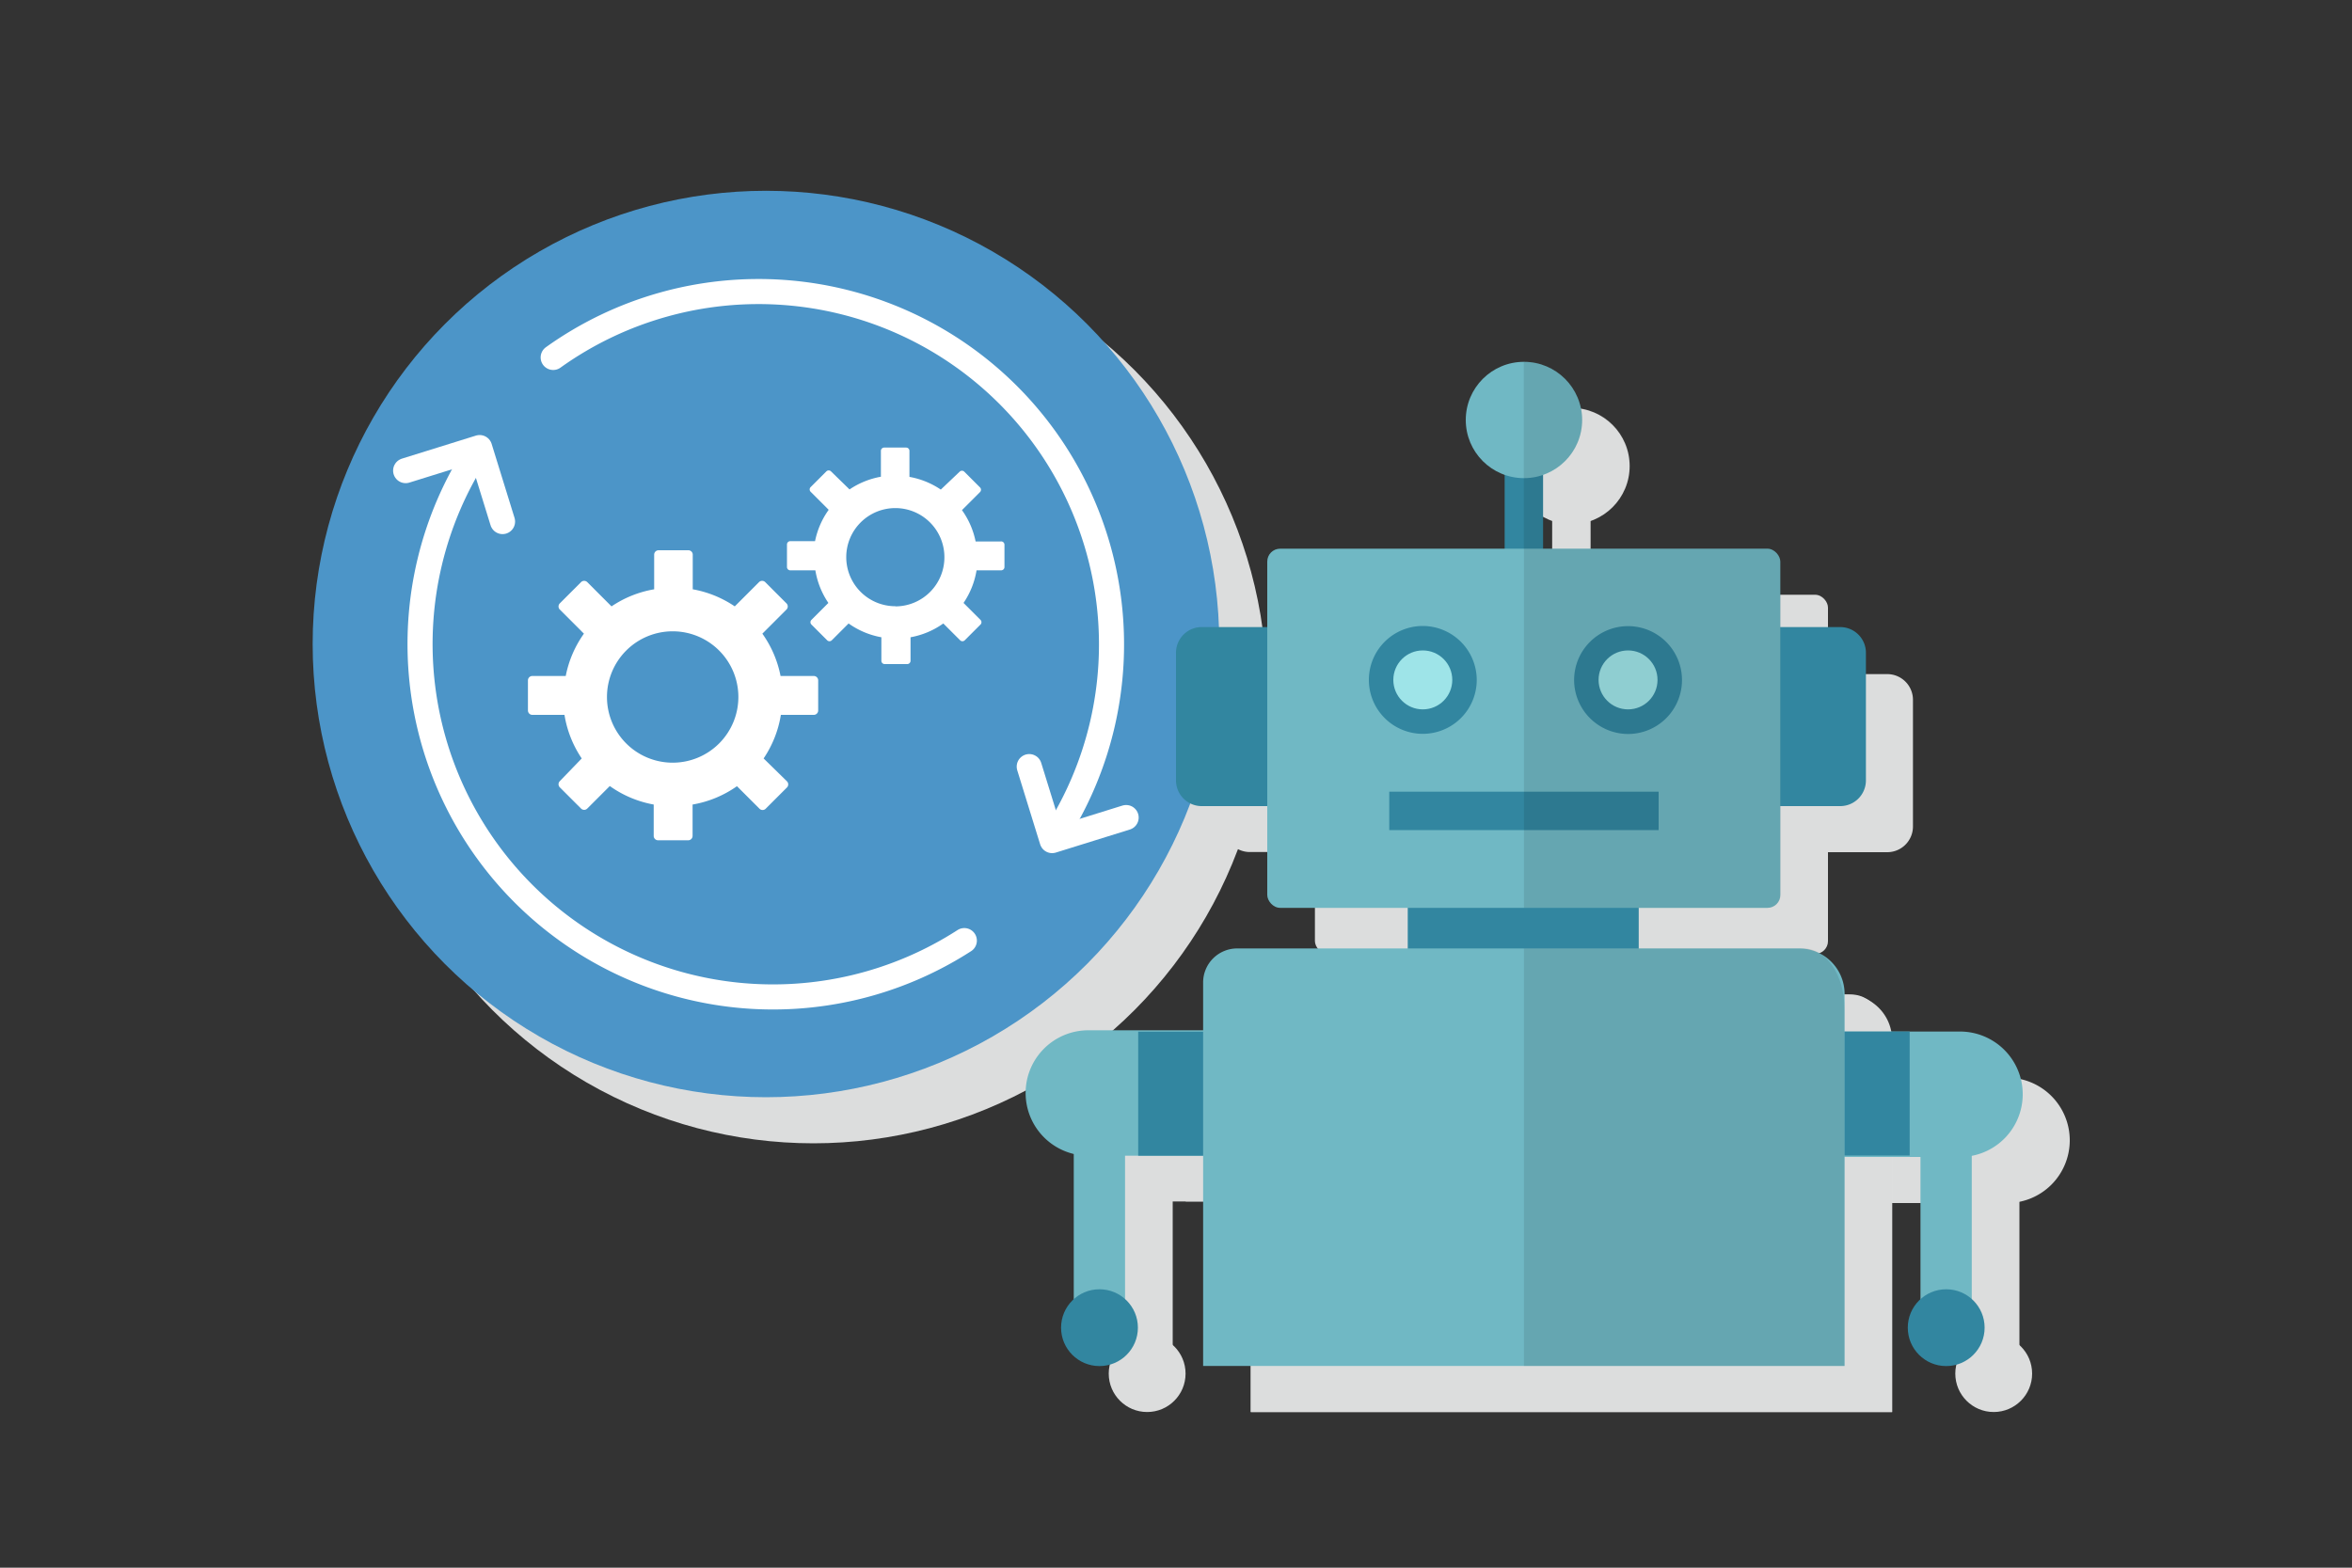 <svg xmlns="http://www.w3.org/2000/svg" xmlns:xlink="http://www.w3.org/1999/xlink" width="150" height="100" viewBox="0 0 150 100"><rect x="0" y="0" width="150" height="100" fill="#333333" stroke="none"/><defs><style>.cls-1,.cls-4{fill:#dcdddd;}.cls-2,.cls-7{fill:none;}.cls-3{clip-path:url(#clip-path);}.cls-12,.cls-4{opacity:0.1;}.cls-5{fill:#4c95c8;}.cls-6{fill:#fff;}.cls-7{stroke:#fff;stroke-linecap:round;stroke-linejoin:round;stroke-width:1.6px;}.cls-8{fill:#3286a0;}.cls-9{fill:#70b8c4;}.cls-10{fill:#9ee4e8;}.cls-11{clip-path:url(#clip-path-2);}</style><clipPath id="clip-path"><path class="cls-1" d="M79.77,63.44V90.07h40.9V67.27c0-2.12-1.16-3.83-2.6-3.83Z"/></clipPath><clipPath id="clip-path-2"><path class="cls-2" d="M76.73,60.5V87.13h40.9V64.33c0-2.12-1.16-3.83-2.6-3.83Z"/></clipPath></defs><title>icon</title><g id="icon_design" data-name="icon design"><circle class="cls-1" cx="51.88" cy="44.02" r="28.91"/><path class="cls-1" d="M54.94,46.05H52.81a6.94,6.94,0,0,0-1.16-2.7l1.54-1.54a.28.28,0,0,0,0-.39l-1.36-1.36a.28.28,0,0,0-.39,0l-1.55,1.55a6.94,6.94,0,0,0-2.68-1.09V38.31a.28.28,0,0,0-.28-.28H45a.28.28,0,0,0-.28.28v2.21A6.94,6.94,0,0,0,42,41.62l-1.55-1.55a.28.28,0,0,0-.39,0l-1.36,1.36a.28.28,0,0,0,0,.39l1.54,1.54a6.94,6.94,0,0,0-1.16,2.7H37a.28.28,0,0,0-.28.28v1.92a.28.28,0,0,0,.28.28h2.1a6.94,6.94,0,0,0,1.1,2.78l-1.45,1.45a.28.28,0,0,0,0,.39l1.36,1.36a.28.28,0,0,0,.39,0l1.44-1.44a6.94,6.94,0,0,0,2.8,1.18v2a.28.28,0,0,0,.28.28h1.92a.28.28,0,0,0,.28-.28v-2A6.93,6.93,0,0,0,50,53.08l1.44,1.44a.28.28,0,0,0,.39,0l1.36-1.36a.28.28,0,0,0,0-.39l-1.45-1.45a6.94,6.94,0,0,0,1.1-2.78h2.1a.28.28,0,0,0,.28-.28V46.33A.28.28,0,0,0,54.94,46.05Zm-9,5.53a4.19,4.19,0,1,1,4.19-4.19A4.19,4.19,0,0,1,46,51.58Z"/><path class="cls-1" d="M66.85,37.48H65.26a5.18,5.18,0,0,0-.87-2l1.15-1.15a.21.21,0,0,0,0-.3l-1-1a.21.21,0,0,0-.3,0l-1.16,1.16a5.18,5.18,0,0,0-2-.81V31.7a.21.21,0,0,0-.21-.21H59.42a.21.21,0,0,0-.21.21v1.65a5.19,5.19,0,0,0-2,.81L56.05,33a.21.21,0,0,0-.3,0l-1,1a.21.21,0,0,0,0,.3l1.15,1.15a5.18,5.18,0,0,0-.87,2H53.43a.21.21,0,0,0-.21.21v1.44a.21.21,0,0,0,.21.21H55a5.19,5.19,0,0,0,.83,2.08l-1.08,1.08a.21.21,0,0,0,0,.3l1,1a.21.21,0,0,0,.3,0l1.07-1.07a5.18,5.18,0,0,0,2.09.88v1.5a.21.21,0,0,0,.21.21h1.44a.21.21,0,0,0,.21-.21v-1.5a5.18,5.18,0,0,0,2.09-.88l1.07,1.07a.21.21,0,0,0,.3,0l1-1a.21.21,0,0,0,0-.3l-1.08-1.08a5.18,5.18,0,0,0,.83-2.08h1.57a.21.21,0,0,0,.21-.21V37.69A.21.21,0,0,0,66.85,37.48Zm-6.71,4.13a3.13,3.13,0,1,1,3.13-3.13A3.13,3.13,0,0,1,60.14,41.61Z"/><polyline class="cls-1" points="28.91 32.95 33.62 31.49 35.09 36.2"/><path class="cls-1" d="M33.44,31.77A22.51,22.51,0,0,0,64.54,62.94"/><polyline class="cls-1" points="74.85 55.08 70.14 56.55 68.67 51.84"/><path class="cls-1" d="M70.32,56.27a22.51,22.51,0,0,0-32-30.53"/><rect class="cls-1" x="92.81" y="58.13" width="14.73" height="5.55"/><rect class="cls-1" x="127.15" y="70.68" width="3.23" height="2.24" transform="translate(257.53 143.6) rotate(180)"/><rect class="cls-1" x="71.52" y="76.16" width="3.27" height="13.1" transform="translate(146.31 165.42) rotate(-180)"/><circle class="cls-1" cx="73.16" cy="87.62" r="2.45"/><rect class="cls-1" x="125.51" y="76.16" width="3.27" height="13.1" transform="translate(254.3 165.42) rotate(-180)"/><circle class="cls-1" cx="127.15" cy="87.62" r="2.45"/><path class="cls-1" d="M79.71,43h6.07a0,0,0,0,1,0,0V54.35a0,0,0,0,1,0,0H79.71a1.64,1.64,0,0,1-1.64-1.64v-8.1A1.64,1.64,0,0,1,79.71,43Z"/><path class="cls-1" d="M114.31,43h6.07A1.64,1.64,0,0,1,122,44.62v8.1a1.64,1.64,0,0,1-1.64,1.64h-6.07a0,0,0,0,1,0,0V43A0,0,0,0,1,114.31,43Z"/><rect class="cls-1" x="98.99" y="31.95" width="2.45" height="7.36"/><rect class="cls-1" x="83.86" y="37.94" width="32.72" height="22.91" rx="0.82" ry="0.82"/><path class="cls-1" d="M93.77,42.86a3.44,3.44,0,1,0,3.44,3.44A3.45,3.45,0,0,0,93.77,42.86Z"/><circle class="cls-1" cx="93.77" cy="46.31" r="1.88"/><path class="cls-1" d="M106.86,49.75a3.44,3.44,0,1,0-3.44-3.44A3.45,3.45,0,0,0,106.86,49.75Z"/><circle class="cls-1" cx="106.86" cy="46.31" r="1.88"/><circle class="cls-1" cx="100.22" cy="29.73" r="3.71"/><path class="cls-1" d="M120.38,68.74H128a4,4,0,0,1,4,4v0a4,4,0,0,1-4,4h-7.61a0,0,0,0,1,0,0V68.74a0,0,0,0,1,0,0Z"/><rect class="cls-1" x="120.38" y="68.74" width="4.44" height="7.91"/><path class="cls-1" d="M68.49,68.74H76.1a4,4,0,0,1,4,4v0a4,4,0,0,1-4,4H68.49a0,0,0,0,1,0,0V68.74a0,0,0,0,1,0,0Z" transform="translate(148.55 145.38) rotate(-180)"/><rect class="cls-1" x="75.62" y="68.74" width="4.44" height="7.91" transform="translate(155.68 145.38) rotate(-180)"/><g id="口"><rect class="cls-1" x="91.63" y="53.44" width="17.18" height="2.45"/></g><path class="cls-1" d="M81.94,63.44h35.83a2.9,2.9,0,0,1,2.9,2.9V90.07a0,0,0,0,1,0,0H79.77a0,0,0,0,1,0,0V65.61A2.17,2.17,0,0,1,81.94,63.44Z"/><path class="cls-1" d="M79.77,63.44V90.07h40.9V67.27c0-2.12-1.16-3.83-2.6-3.83Z"/><g class="cls-3"><rect class="cls-4" x="100.22" y="62.53" width="20.84" height="27.54"/></g><path class="cls-4" d="M115.76,60.84a.82.82,0,0,0,.82-.82V38.75a.82.82,0,0,0-.82-.82H100.22V60.84Z"/><path class="cls-4" d="M101.45,37.94V33.21a3.7,3.7,0,0,0-1.23-7.2h0V37.94Z"/><circle class="cls-5" cx="48.85" cy="41.08" r="28.91"/><path class="cls-6" d="M51.9,43.12H49.78a6.94,6.94,0,0,0-1.16-2.7l1.54-1.54a.28.28,0,0,0,0-.39l-1.36-1.36a.28.28,0,0,0-.39,0l-1.55,1.55a6.94,6.94,0,0,0-2.68-1.09V35.38a.28.28,0,0,0-.28-.28H42a.28.28,0,0,0-.28.28v2.21A6.94,6.94,0,0,0,39,38.68l-1.55-1.55a.28.28,0,0,0-.39,0L35.7,38.49a.28.28,0,0,0,0,.39l1.54,1.54a6.94,6.94,0,0,0-1.16,2.7H33.95a.28.28,0,0,0-.28.28v1.92a.28.28,0,0,0,.28.28H36a6.94,6.94,0,0,0,1.1,2.78L35.7,49.83a.28.28,0,0,0,0,.39l1.36,1.36a.28.28,0,0,0,.39,0l1.44-1.44a6.94,6.94,0,0,0,2.8,1.18v2a.28.28,0,0,0,.28.28h1.92a.28.28,0,0,0,.28-.28v-2A6.93,6.93,0,0,0,47,50.15l1.44,1.44a.28.28,0,0,0,.39,0l1.36-1.36a.28.28,0,0,0,0-.39L48.7,48.38a6.94,6.94,0,0,0,1.1-2.78h2.1a.28.28,0,0,0,.28-.28V43.4A.28.28,0,0,0,51.9,43.12Zm-9,5.53a4.19,4.19,0,1,1,4.19-4.19A4.19,4.19,0,0,1,42.93,48.65Z"/><path class="cls-6" d="M63.81,34.54H62.22a5.18,5.18,0,0,0-.87-2l1.15-1.15a.21.21,0,0,0,0-.3l-1-1a.21.21,0,0,0-.3,0L60,31.23a5.18,5.18,0,0,0-2-.81V28.76a.21.21,0,0,0-.21-.21H56.39a.21.21,0,0,0-.21.21v1.65a5.19,5.19,0,0,0-2,.81L53,30.07a.21.21,0,0,0-.3,0l-1,1a.21.21,0,0,0,0,.3l1.15,1.15a5.18,5.18,0,0,0-.87,2H50.4a.21.21,0,0,0-.21.21v1.44a.21.21,0,0,0,.21.21H52a5.19,5.19,0,0,0,.83,2.08l-1.08,1.08a.21.21,0,0,0,0,.3l1,1a.21.21,0,0,0,.3,0l1.07-1.07a5.18,5.18,0,0,0,2.09.88v1.5a.21.21,0,0,0,.21.21h1.44a.21.21,0,0,0,.21-.21v-1.5a5.18,5.18,0,0,0,2.09-.88l1.07,1.07a.21.21,0,0,0,.3,0l1-1a.21.21,0,0,0,0-.3l-1.08-1.08a5.18,5.18,0,0,0,.83-2.08h1.57a.21.21,0,0,0,.21-.21V34.75A.21.21,0,0,0,63.81,34.54Zm-6.71,4.13a3.13,3.13,0,1,1,3.13-3.13A3.13,3.13,0,0,1,57.11,38.68Z"/><polyline class="cls-7" points="25.87 30.02 30.59 28.55 32.05 33.27"/><path class="cls-7" d="M30.41,28.84A22.51,22.51,0,0,0,61.5,60"/><polyline class="cls-7" points="71.82 52.15 67.1 53.62 65.64 48.9"/><path class="cls-7" d="M67.28,53.33a22.51,22.51,0,0,0-32-30.53"/><rect class="cls-8" x="89.78" y="55.2" width="14.73" height="5.55"/><rect class="cls-9" x="124.12" y="67.75" width="3.23" height="2.24" transform="translate(251.46 137.73) rotate(180)"/><rect class="cls-9" x="68.49" y="73.22" width="3.27" height="13.1" transform="translate(140.24 159.55) rotate(-180)"/><circle class="cls-8" cx="70.12" cy="84.69" r="2.45"/><rect class="cls-9" x="122.48" y="73.22" width="3.27" height="13.1" transform="translate(248.23 159.55) rotate(-180)"/><circle class="cls-8" cx="124.12" cy="84.69" r="2.45"/><path class="cls-8" d="M76.67,40h6.07a0,0,0,0,1,0,0V51.42a0,0,0,0,1,0,0H76.67A1.64,1.64,0,0,1,75,49.78v-8.1A1.64,1.64,0,0,1,76.67,40Z"/><path class="cls-8" d="M111.28,40h6.07A1.64,1.64,0,0,1,119,41.68v8.1a1.64,1.64,0,0,1-1.64,1.64h-6.07a0,0,0,0,1,0,0V40A0,0,0,0,1,111.28,40Z"/><rect class="cls-8" x="95.96" y="29.02" width="2.45" height="7.36"/><rect class="cls-9" x="80.82" y="35" width="32.72" height="22.91" rx="0.82" ry="0.82"/><path class="cls-8" d="M90.74,39.93a3.44,3.44,0,1,0,3.44,3.44A3.45,3.45,0,0,0,90.74,39.93Z"/><circle class="cls-10" cx="90.74" cy="43.37" r="1.88"/><path class="cls-8" d="M103.83,46.82a3.44,3.44,0,1,0-3.44-3.44A3.45,3.45,0,0,0,103.83,46.82Z"/><circle class="cls-10" cx="103.83" cy="43.37" r="1.88"/><circle class="cls-9" cx="97.19" cy="26.79" r="3.71"/><path class="cls-9" d="M117.35,65.8H125a4,4,0,0,1,4,4v0a4,4,0,0,1-4,4h-7.61a0,0,0,0,1,0,0V65.8A0,0,0,0,1,117.35,65.8Z"/><rect class="cls-8" x="117.35" y="65.8" width="4.44" height="7.91"/><path class="cls-9" d="M65.46,65.8h7.61a4,4,0,0,1,4,4v0a4,4,0,0,1-4,4H65.46a0,0,0,0,1,0,0V65.8A0,0,0,0,1,65.46,65.8Z" transform="translate(142.48 139.52) rotate(-180)"/><rect class="cls-8" x="72.58" y="65.8" width="4.44" height="7.91" transform="translate(149.61 139.52) rotate(-180)"/><g id="口-2" data-name="口"><rect class="cls-8" x="88.6" y="50.5" width="17.18" height="2.45"/></g><path class="cls-9" d="M78.91,60.5h35.83a2.9,2.9,0,0,1,2.9,2.9V87.13a0,0,0,0,1,0,0H76.73a0,0,0,0,1,0,0V62.68A2.17,2.17,0,0,1,78.91,60.5Z"/><g class="cls-11"><rect class="cls-12" x="97.19" y="59.59" width="20.84" height="27.54"/></g><path class="cls-12" d="M112.73,57.91a.82.82,0,0,0,.82-.82V35.82a.82.82,0,0,0-.82-.82H97.19V57.91Z"/><path class="cls-12" d="M98.41,35V30.28a3.7,3.7,0,0,0-1.23-7.2h0V35Z"/></g><g id="box_150_100"><rect class="cls-2" width="150" height="100"/></g></svg>